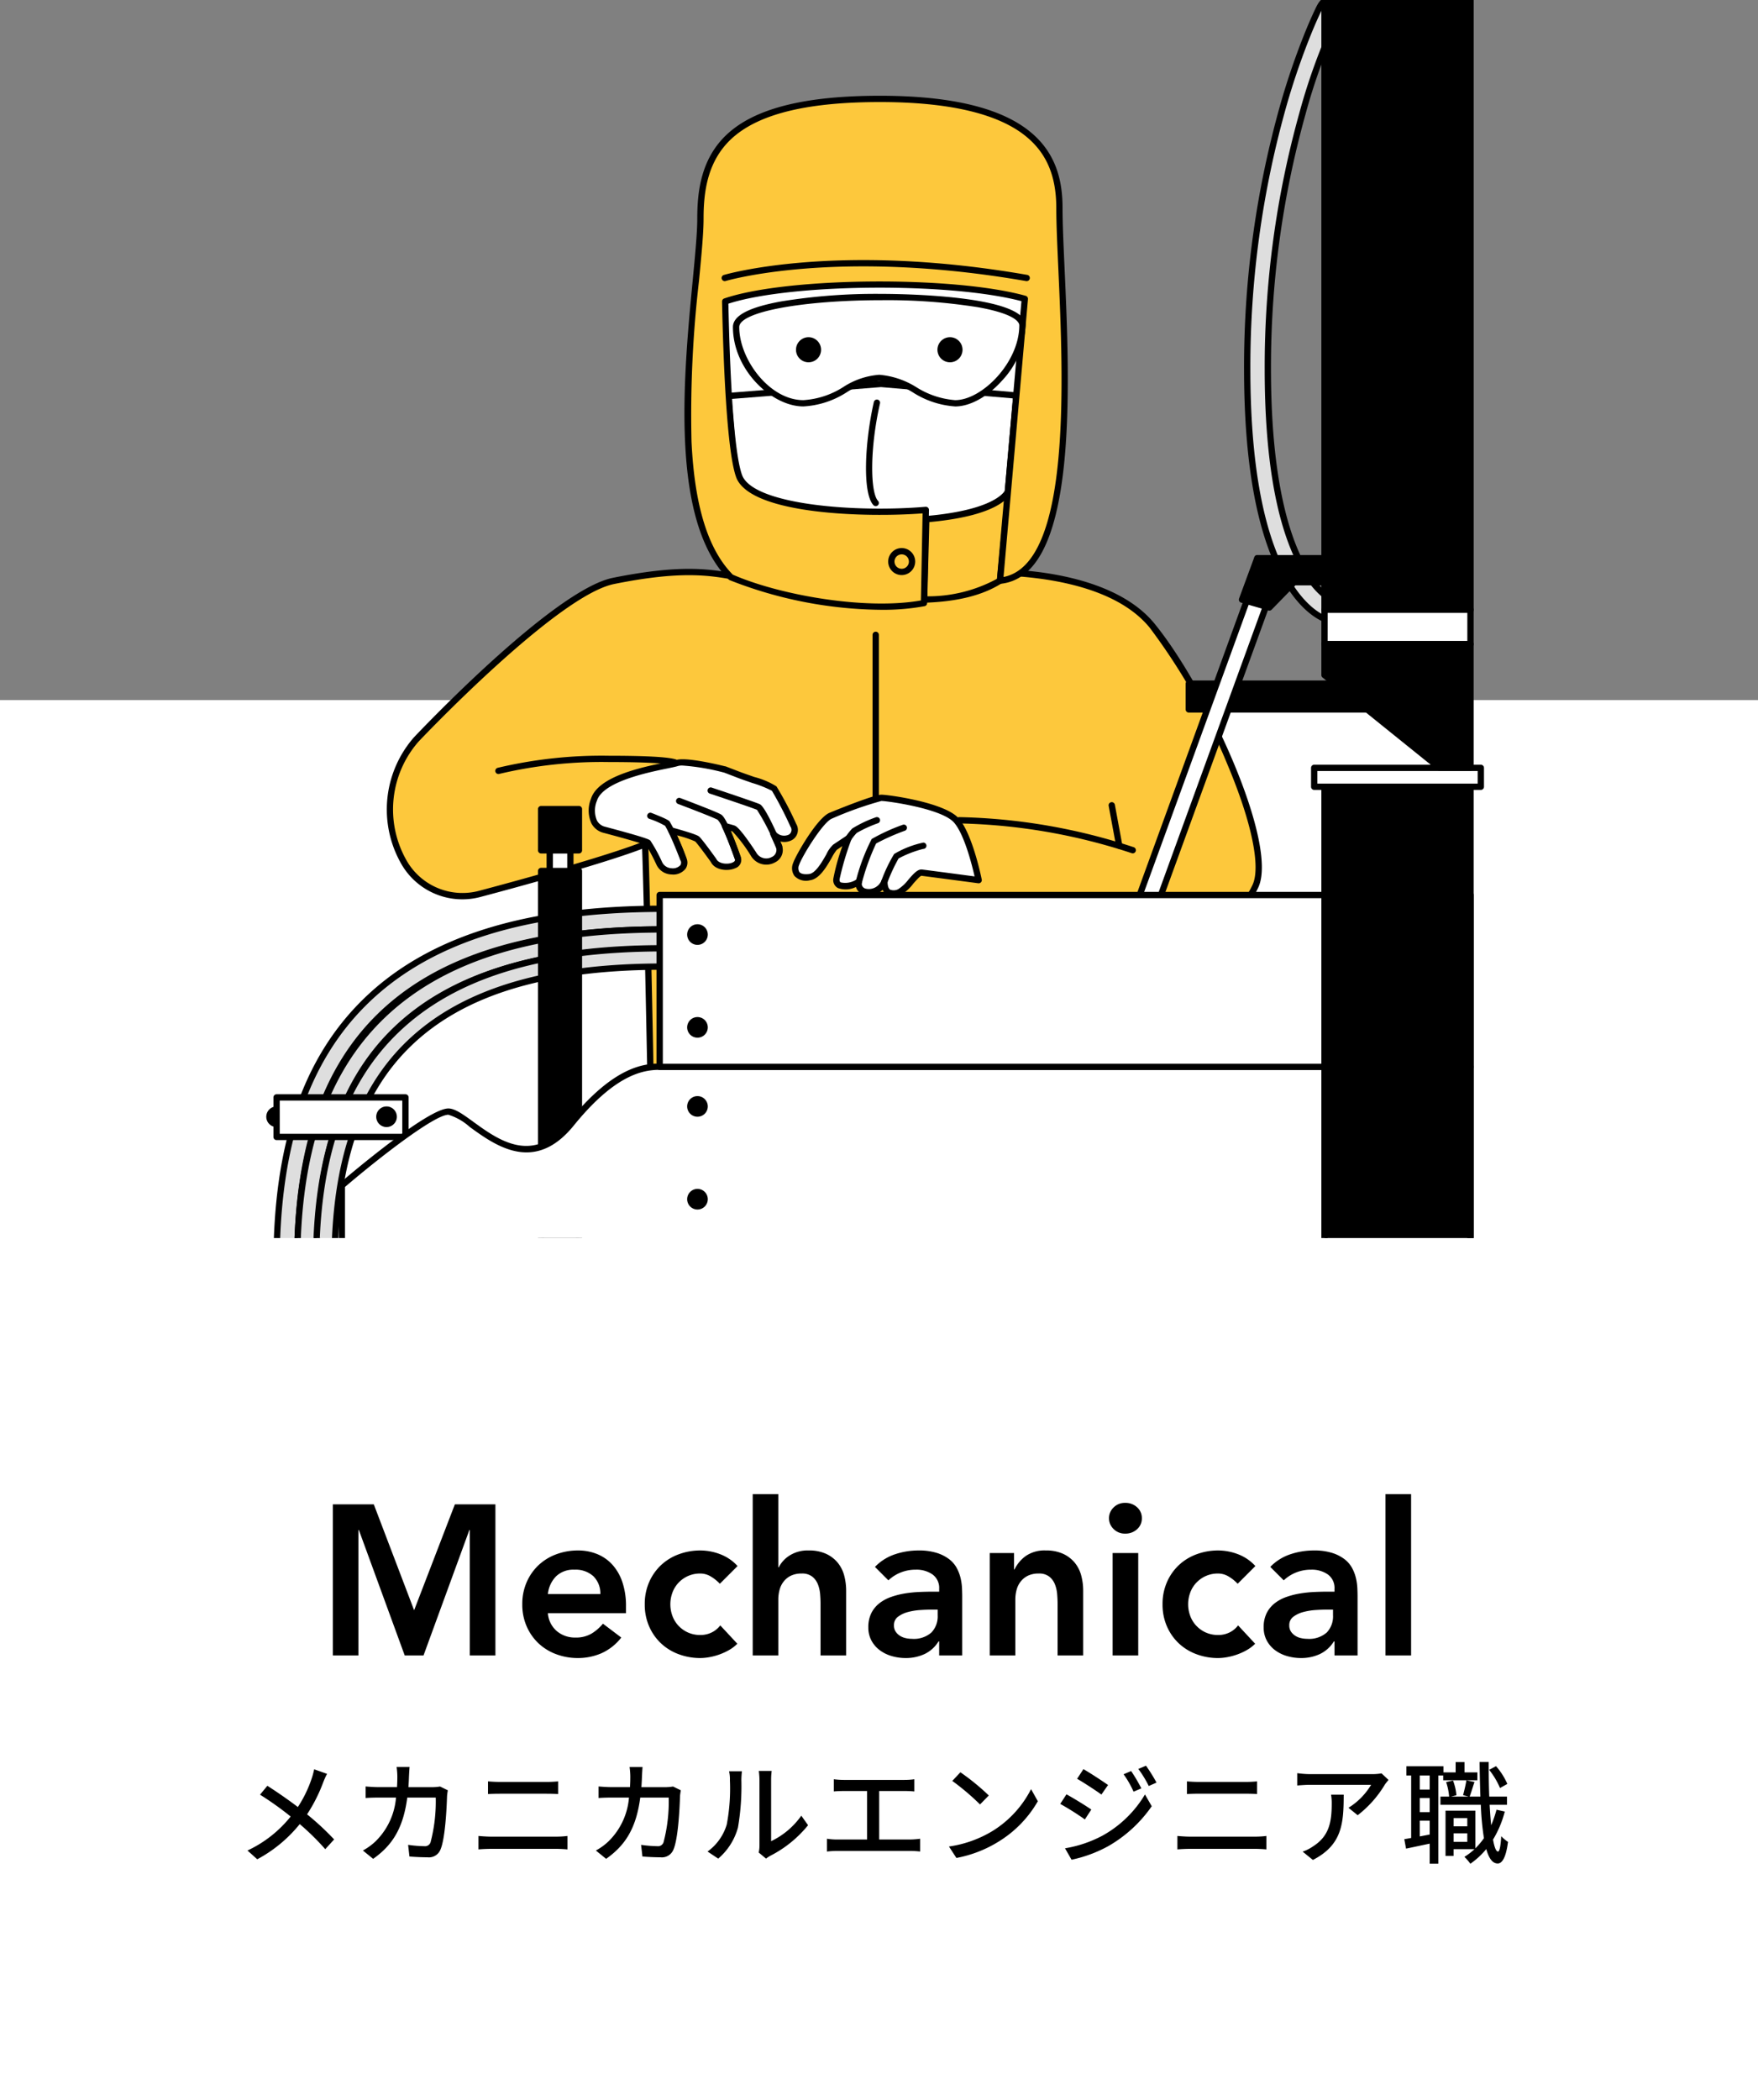 <svg xmlns="http://www.w3.org/2000/svg" xmlns:xlink="http://www.w3.org/1999/xlink" width="206" height="246" viewBox="0 0 206 246">
  <rect x="0" y="0" width="206" height="246" fill="#808080" stroke="none"/>
  <defs>
    <clipPath id="clip-path">
      <rect id="長方形_1952" data-name="長方形 1952" width="145.006" height="145.006" fill="#fff" stroke="#707070" stroke-width="1"/>
    </clipPath>
  </defs>
  <g id="グループ_20455" data-name="グループ 20455" transform="translate(-1044 -3183.725)">
    <rect id="長方形_8901" data-name="長方形 8901" width="206" height="164" transform="translate(1044 3265.725)" fill="#fff"/>
    <g id="グループ_20439" data-name="グループ 20439" transform="translate(1074 3183.725)">
      <g id="マスクグループ_163" data-name="マスクグループ 163" transform="translate(0 0)" clip-path="url(#clip-path)">
        <g id="グループ_4209" data-name="グループ 4209" transform="translate(1.202 -1.02)">
          <path id="パス_10639" data-name="パス 10639" d="M164.316,395.584l1.928-15.431.426-13.921c.169.03.329.056.48.078,4.908.7,10.5-.5,12.8-5.434s-5.96-22.964-12.1-30.5-22.137-6.2-22.137-6.2l-1.353-10.15h-16.98l-1.365,10.239-2.476.879c-5.458,0-7.1-2.379-18.795-.023C97.838,326.487,81.608,343.7,81.608,343.7c-6.311,6.837-2.454,20.334,7.537,18.055,0,0,14.023-3.681,19.282-5.785.247,5.362.876,39.616.876,39.616" transform="translate(-64.043 -256.069)" fill="#fdc83c"/>
          <path id="パス_10640" data-name="パス 10640" d="M162.661,394.321a.36.36,0,0,1-.046,0,.369.369,0,0,1-.32-.412l1.926-15.413.425-13.9a.369.369,0,0,1,.434-.352c.164.03.32.055.467.076a15.271,15.271,0,0,0,7.2-.586,8.781,8.781,0,0,0,5.209-4.639c.978-2.1-.1-7.326-2.892-13.976a72.611,72.611,0,0,0-9.154-16.136c-5.941-7.3-21.662-6.082-21.82-6.069a.368.368,0,0,1-.4-.319l-1.311-9.83H126.048l-1.322,9.919a.369.369,0,0,1-.242.3l-2.476.879a.37.37,0,0,1-.123.021,24.094,24.094,0,0,1-4.574-.5c-2.93-.524-6.252-1.119-14.148.472-6.716,1.333-22.781,18.3-22.943,18.472a12.058,12.058,0,0,0-1.49,13.742,7.542,7.542,0,0,0,8.678,3.7c.128-.034,14.049-3.7,19.227-5.767a.369.369,0,0,1,.506.326c.244,5.305.871,39.284.877,39.626a.369.369,0,1,1-.738.014c-.006-.333-.6-32.422-.854-39.092-5.547,2.113-18.705,5.574-18.841,5.61a8.248,8.248,0,0,1-9.492-4.047,12.823,12.823,0,0,1,1.59-14.616c.669-.709,16.394-17.314,23.338-18.693,8.032-1.618,11.427-1.01,14.423-.474a23.664,23.664,0,0,0,4.381.489l2.2-.782,1.335-10.016a.369.369,0,0,1,.366-.32h16.98a.369.369,0,0,1,.366.32l1.308,9.807a48.419,48.419,0,0,1,8.494.3c4.416.564,10.362,2.074,13.609,6.062,6.2,7.612,14.535,25.749,12.144,30.89-2.42,5.2-8.4,6.327-13.183,5.644l-.071-.01-.413,13.5c0,.012,0,.023,0,.034L163.026,394a.369.369,0,0,1-.366.323" transform="translate(-62.386 -254.437)"/>
          <path id="パス_10641" data-name="パス 10641" d="M417.948,320.306a22.872,22.872,0,0,0,9.641-3.155l-1,10.5a17.606,17.606,0,0,1-8.894,2.223Z" transform="translate(-340.609 -258.621)" fill="#fdc83c"/>
          <path id="パス_10642" data-name="パス 10642" d="M416.062,328.614a.369.369,0,0,1-.369-.379l.255-9.571a.369.369,0,0,1,.332-.357,22.461,22.461,0,0,0,9.474-3.1.369.369,0,0,1,.572.342l-1,10.5a.37.37,0,0,1-.169.276c-2.218,1.411-5.189,2.157-9.081,2.281h-.012m.615-9.608-.236,8.856a16.93,16.93,0,0,0,8.165-2.056l.913-9.575a23.917,23.917,0,0,1-8.842,2.776" transform="translate(-338.978 -256.989)"/>
          <path id="パス_10643" data-name="パス 10643" d="M319.452,86.723c0-12.895-40.813-12.895-40.813,0l.3,26.986c0,5.963,7.186,11.168,20.1,11.168s20.1-5.205,20.1-11.168Z" transform="translate(-227.217 -62.832)" fill="#fff"/>
          <path id="パス_10644" data-name="パス 10644" d="M297.414,123.616c-6.161,0-11.378-1.176-15.085-3.4-3.474-2.084-5.387-4.974-5.387-8.137l-.3-26.982c0-6.9,10.769-10.044,20.775-10.044s20.775,3.142,20.775,10.04v0l-.3,26.986c0,3.159-1.913,6.048-5.387,8.133-3.708,2.225-8.924,3.4-15.085,3.4m0-47.825a36.988,36.988,0,0,0-13.886,2.389c-2.806,1.182-6.151,3.341-6.151,6.913l.3,26.982c0,2.9,1.786,5.562,5.029,7.508,3.593,2.156,8.678,3.3,14.706,3.3s11.113-1.14,14.706-3.3c3.243-1.946,5.029-4.611,5.029-7.5l.3-26.988c0-3.571-3.346-5.729-6.151-6.911a36.988,36.988,0,0,0-13.886-2.389m20.406,9.3h0Z" transform="translate(-225.586 -61.201)"/>
          <path id="パス_10645" data-name="パス 10645" d="M311.17,249.193l-17.91,1.421.844,9.875s2.916,4.762,16.864,4.762,15.07-3.455,15.07-3.455l.991-11.245Z" transform="translate(-239.14 -203.205)" fill="#fff"/>
          <path id="パス_10646" data-name="パス 10646" d="M309.336,263.987c-13.994,0-17.055-4.736-17.179-4.938a.369.369,0,0,1-.053-.161l-.844-9.875a.37.37,0,0,1,.339-.4l17.91-1.421a.373.373,0,0,1,.061,0l15.859,1.358a.369.369,0,0,1,.336.4l-.991,11.245a.363.363,0,0,1-.017.082c-.123.38-1.6,3.709-15.421,3.709m-16.5-5.261a8.237,8.237,0,0,0,3.089,2.22c2.219,1.051,6.348,2.3,13.416,2.3,12.619,0,14.532-2.855,14.708-3.18L325,249.255l-15.46-1.324-17.51,1.389Z" transform="translate(-237.508 -201.573)"/>
          <path id="パス_10647" data-name="パス 10647" d="M311.131,81.086c0-6.135-2.842-12.8-21.035-12.8-18.168,0-21.035,6.311-21.035,14.023s-5.1,33.325,3.574,42c5.958,2.628,16.374,4.245,22.627,3.026l.215-10.911c-7.075.606-20.106.065-21.831-3.841-.9-2.229-1.461-10.175-1.678-20.578,7.349-2.52,26.782-2.622,35.11-.306l-2.909,33.015c10.643-1.037,6.962-33.291,6.962-43.633" transform="translate(-218.191 -55.687)" fill="#fdc83c"/>
          <path id="パス_10648" data-name="パス 10648" d="M288.65,126.5a49.475,49.475,0,0,1-17.843-3.475.367.367,0,0,1-.112-.077c-6.909-6.909-5.286-23.852-4.212-35.064.284-2.97.53-5.535.53-7.2,0-3.223.436-7.294,3.834-10.185,3.328-2.831,9.075-4.207,17.57-4.207,19.185,0,21.4,7.514,21.4,13.165,0,1.777.109,4.209.236,7.024.3,6.632.707,15.714-.071,23.095-.942,8.944-3.383,13.484-7.46,13.882a.361.361,0,0,1-.3-.105.37.37,0,0,1-.108-.295L305,90.35c-8.472-2.232-27.013-2.073-34.34.295.236,10.979.819,18.139,1.645,20.176,1.513,3.423,13.435,4.3,21.458,3.611a.364.364,0,0,1,.284.1.369.369,0,0,1,.117.277l-.215,10.911a.369.369,0,0,1-.3.355,26.547,26.547,0,0,1-5,.424m-17.482-4.122c5.526,2.417,15.589,4.178,22.051,3.028l.2-10.2c-6.577.5-19.914.158-21.792-4.092-1.172-2.89-1.573-14.221-1.709-20.72a.37.37,0,0,1,.25-.357c7.323-2.511,26.8-2.684,35.329-.313a.369.369,0,0,1,.269.388L302.9,122.657c7.977-1.549,7.005-23.146,6.421-36.144-.127-2.825-.237-5.264-.237-7.057,0-3.761-1.131-6.434-3.559-8.413-3.269-2.664-9.024-4.014-17.107-4.014-8.312,0-13.9,1.319-17.092,4.031-3.168,2.7-3.574,6.558-3.574,9.623,0,1.7-.247,4.28-.533,7.269a135.149,135.149,0,0,0-.88,18.851c.358,7.546,1.939,12.64,4.831,15.571" transform="translate(-216.511 -54.056)"/>
          <path id="パス_10649" data-name="パス 10649" d="M396.464,356.528a1.582,1.582,0,1,1,1.582-1.582,1.584,1.584,0,0,1-1.582,1.582m0-2.426a.844.844,0,1,0,.844.844.845.845,0,0,0-.844-.844" transform="translate(-322.007 -288.152)"/>
          <path id="パス_10651" data-name="パス 10651" d="M289.479,173.057a.369.369,0,0,1-.108-.722c.129-.039,13.173-3.9,35.55-.011a.369.369,0,1,1-.127.727c-22.185-3.855-35.08-.049-35.208-.011a.368.368,0,0,1-.108.016" transform="translate(-235.755 -139.108)"/>
          <path id="パス_10652" data-name="パス 10652" d="M385.331,456.9a.369.369,0,0,1-.369-.369v-49.72a.369.369,0,1,1,.738,0v49.72a.369.369,0,0,1-.369.369" transform="translate(-313.918 -331.433)"/>
          <path id="パス_10653" data-name="パス 10653" d="M381.929,271.592a.368.368,0,0,1-.269-.116c-1.3-1.387-1.024-7.365.051-12.079a.369.369,0,1,1,.72.164c-1.224,5.368-1.133,10.451-.233,11.41a.369.369,0,0,1-.269.622" transform="translate(-310.516 -211.291)"/>
          <path id="パス_10654" data-name="パス 10654" d="M145.787,487.315a.369.369,0,0,1-.1-.724,52.787,52.787,0,0,1,13.073-1.417c7.706,0,8.039.461,8.18.658a.4.4,0,0,1,.058.354.369.369,0,0,1-.629.125c-.221-.085-1.454-.4-7.609-.4a52.063,52.063,0,0,0-12.87,1.388.373.373,0,0,1-.1.014m20.51-1.362a.369.369,0,0,0-.017.076.384.384,0,0,1,.017-.076" transform="translate(-118.582 -395.636)"/>
          <path id="パス_10655" data-name="パス 10655" d="M458.674,528.361a.37.37,0,0,1-.124-.022,68.766,68.766,0,0,0-20.21-3.484.369.369,0,0,1,0-.738,69.594,69.594,0,0,1,20.458,3.527.369.369,0,0,1-.124.717" transform="translate(-357.145 -427.392)"/>
          <path id="パス_10656" data-name="パス 10656" d="M345.966,511.87a41.312,41.312,0,0,0-5.96,2.1c-1.227.526-3.681,4.62-4.032,5.64s.175,1.722,1.578,1.547,2.454-3.155,2.98-3.506l1.577-1.052a33.712,33.712,0,0,0-1.4,4.733c-.175,1.4,2,.878,2.629.351-.35,1.577,2.279,1.753,2.98,0,0,1.464.876,1.577,1.753,1.227s2.008-2.357,2.629-2.279c1.4.175,6.661.876,6.661.876s-1.052-5.259-2.629-7.012-8.063-2.629-8.765-2.629" transform="translate(-273.885 -417.406)" fill="#fff"/>
          <path id="パス_10657" data-name="パス 10657" d="M345.69,521.819a1.3,1.3,0,0,1-.744-.213,1.273,1.273,0,0,1-.463-.589,2.292,2.292,0,0,1-2.2.574,1.309,1.309,0,0,1-.929-.909,2.658,2.658,0,0,1-2.118.122,1.051,1.051,0,0,1-.522-1.143,24.566,24.566,0,0,1,1.051-3.765l-.655.437a5.219,5.219,0,0,0-.579.9c-.608,1.065-1.442,2.523-2.56,2.663a1.869,1.869,0,0,1-1.817-.5,1.559,1.559,0,0,1-.156-1.53c.319-.93,2.8-5.245,4.236-5.86.591-.253,5.215-2.133,6.105-2.133.761,0,7.356.882,9.039,2.751,1.627,1.807,2.673,6.967,2.717,7.186a.369.369,0,0,1-.411.438c-.052-.007-5.273-.7-6.658-.876-.17.027-.667.595-.964.933a4.838,4.838,0,0,1-1.483,1.322,2.428,2.428,0,0,1-.89.193m-1-2.132a.371.371,0,0,1,.369.369c0,.335.052.77.3.938a1.145,1.145,0,0,0,.946-.054,4.664,4.664,0,0,0,1.2-1.123c.609-.7,1.089-1.246,1.61-1.179,1.126.141,4.778.626,6.143.807-.305-1.344-1.219-4.983-2.431-6.329-1.473-1.637-7.823-2.507-8.49-2.507a42.073,42.073,0,0,0-5.815,2.073c-1.053.452-3.467,4.371-3.828,5.421a.917.917,0,0,0,.03.825c.18.222.589.306,1.153.235.752-.094,1.509-1.42,2.01-2.3a3.6,3.6,0,0,1,.811-1.15l1.578-1.052a.369.369,0,0,1,.551.435,33.619,33.619,0,0,0-1.383,4.651c-.038.305.084.372.142.4a2.37,2.37,0,0,0,1.883-.381.369.369,0,0,1,.6.362.576.576,0,0,0,.431.75,1.588,1.588,0,0,0,1.846-.967.369.369,0,0,1,.343-.232" transform="translate(-272.258 -415.775)"/>
          <path id="パス_10658" data-name="パス 10658" d="M390.848,545.211a.369.369,0,0,1-.343-.506,17.832,17.832,0,0,1,1.484-3.1,11.089,11.089,0,0,1,3.416-1.335.369.369,0,1,1,0,.738,12.574,12.574,0,0,0-2.895,1.119,19.609,19.609,0,0,0-1.32,2.856.37.37,0,0,1-.343.232" transform="translate(-318.417 -440.56)"/>
          <path id="パス_10659" data-name="パス 10659" d="M368.053,526.959a.369.369,0,0,1-.307-.574,7.16,7.16,0,0,1,.747-.933,13.934,13.934,0,0,1,2.758-1.311.369.369,0,0,1,.265.689,14.855,14.855,0,0,0-2.5,1.144,6.488,6.488,0,0,0-.655.82.369.369,0,0,1-.307.164" transform="translate(-299.829 -427.393)"/>
          <path id="パス_10660" data-name="パス 10660" d="M381.592,530.867a27.817,27.817,0,0,0-3.506,1.578,24.412,24.412,0,0,0-1.753,4.733" transform="translate(-306.882 -432.897)" fill="#fff"/>
          <path id="パス_10661" data-name="パス 10661" d="M374.7,535.915a.383.383,0,0,1-.073-.007.369.369,0,0,1-.289-.434,22.922,22.922,0,0,1,1.854-4.922,22.809,22.809,0,0,1,3.633-1.661.369.369,0,0,1,.267.688,25.989,25.989,0,0,0-3.381,1.5,26.628,26.628,0,0,0-1.65,4.543.369.369,0,0,1-.362.3" transform="translate(-305.25 -431.265)"/>
          <path id="パス_10662" data-name="パス 10662" d="M230.361,496.725s-1.87-3.926-2.244-4.3a28,28,0,0,0-4.152-1.612l-1.643-.632H222.3l0,0,0,0s-4.454-1.122-5.576-.748-8.787,1.309-9.722,4.3,1.107,3.489,1.107,3.489a49.656,49.656,0,0,1,5.249,1.559,22.047,22.047,0,0,1,1.309,2.43c.711,1.541,3.516.98,2.8-.561,0,0-.809-2.1-1.4-3.318a16.377,16.377,0,0,1,3.049,1.011c.417.417,1.906,2.494,1.906,2.494.557,1.2,3.361.853,2.8-.351,0,0-.783-2.262-1.46-3.662.543.142.919.245,1.014.284.488.2,2.316,2.982,2.316,2.982,1.309,1.87,3.552.374,2.991-.884,0,0-.289-.673-.673-1.5.978,1.165,3.065.561,2.355-.976" transform="translate(-168.592 -399.047)" fill="#fff"/>
          <path id="パス_10663" data-name="パス 10663" d="M214.578,500.882q-.109,0-.22-.01a1.992,1.992,0,0,1-1.67-1.117,22.493,22.493,0,0,0-1.218-2.3c-.264-.135-1.729-.59-5.1-1.483a2.227,2.227,0,0,1-1.294-1.041,3.642,3.642,0,0,1-.071-2.915c.827-2.646,6.007-3.707,8.79-4.277.548-.112.981-.2,1.167-.263,1.159-.386,5.1.57,5.739.729a.373.373,0,0,1,.118.025l1.643.632c.532.2,1.119.4,1.687.6a9.157,9.157,0,0,1,2.594,1.1,40.233,40.233,0,0,1,2.316,4.4l0,0a1.364,1.364,0,0,1-.436,1.849,1.907,1.907,0,0,1-1.436.2c.119.269.191.438.193.441a1.6,1.6,0,0,1-.817,2.014,2.088,2.088,0,0,1-2.816-.772,17.45,17.45,0,0,0-2.161-2.855c-.009,0-.053-.019-.206-.062.554,1.28,1.078,2.78,1.143,2.966a1.02,1.02,0,0,1-.607,1.4c-.82.379-2.364.28-2.86-.72-.419-.584-1.5-2.069-1.837-2.411a12.037,12.037,0,0,0-2.127-.71c.5,1.128,1.014,2.454,1.071,2.6a1.278,1.278,0,0,1-.076,1.309,1.842,1.842,0,0,1-1.514.677m1.154-12.77a1.817,1.817,0,0,0-.536.06c-.229.076-.658.164-1.253.286-2.255.462-7.536,1.544-8.233,3.774a2.978,2.978,0,0,0,0,2.32,1.479,1.479,0,0,0,.843.7c5.12,1.356,5.308,1.544,5.42,1.656a18.416,18.416,0,0,1,1.381,2.532,1.276,1.276,0,0,0,1.069.7,1.209,1.209,0,0,0,1.064-.358.554.554,0,0,0,0-.585c0-.007-.006-.015-.009-.022s-.81-2.1-1.389-3.289a.369.369,0,0,1,.43-.518c2.915.809,3.1.995,3.211,1.106.427.426,1.791,2.325,1.945,2.54a.364.364,0,0,1,.035.06c.245.529,1.292.673,1.9.393.362-.167.282-.341.238-.435-.005-.011-.01-.023-.014-.034s-.784-2.258-1.444-3.622a.369.369,0,0,1,.426-.518c.8.209.986.269,1.059.3.518.209,1.78,2.045,2.487,3.122a1.344,1.344,0,0,0,1.841.543.892.892,0,0,0,.5-1.075c0-.011-.294-.683-.671-1.5a.369.369,0,0,1,.618-.392,1.278,1.278,0,0,0,1.576.332.663.663,0,0,0,.162-.914,43.852,43.852,0,0,0-2.171-4.2,13.092,13.092,0,0,0-2.311-.919c-.573-.2-1.166-.4-1.71-.608l-1.588-.611a.36.36,0,0,1-.047-.008,26.172,26.172,0,0,0-4.833-.815m4.928.456h0Z" transform="translate(-166.958 -397.435)"/>
          <path id="パス_10664" data-name="パス 10664" d="M288.562,512.546a.37.37,0,0,1-.339-.223,25.384,25.384,0,0,0-2.247-4.433c-.154-.07-1.018-.4-5.542-1.906a.369.369,0,0,1,.234-.7c3.463,1.156,5.361,1.812,5.643,1.948.58.281,1.872,3.129,2.59,4.8a.369.369,0,0,1-.339.515m-2.574-4.651h0Z" transform="translate(-228.475 -412.018)"/>
          <path id="パス_10665" data-name="パス 10665" d="M267.387,519.23a.369.369,0,0,1-.349-.249c-.008-.023-.784-2.258-1.444-3.622a2.843,2.843,0,0,0-.543-.9c-.127-.077-.839-.416-4.638-1.856a.369.369,0,1,1,.262-.69c2.835,1.075,4.437,1.72,4.762,1.917.166.1.394.323.822,1.207.679,1.4,1.444,3.609,1.477,3.7a.37.37,0,0,1-.349.49" transform="translate(-212.161 -417.421)"/>
          <path id="パス_10666" data-name="パス 10666" d="M246.1,527.1a.369.369,0,0,1-.344-.237,25.556,25.556,0,0,0-1.786-3.984,9.783,9.783,0,0,0-1.867-.825.369.369,0,1,1,.267-.688c1.847.717,2.033.9,2.122.991a25.4,25.4,0,0,1,1.953,4.242.37.37,0,0,1-.344.5" transform="translate(-197.232 -425.131)"/>
          <path id="パス_10667" data-name="パス 10667" d="M536.1,520.091a.369.369,0,0,1-.363-.3l-.877-4.733a.369.369,0,0,1,.726-.135l.877,4.733a.369.369,0,0,1-.3.43.381.381,0,0,1-.068.006" transform="translate(-436.15 -419.648)"/>
          <path id="パス_10668" data-name="パス 10668" d="M331.856,197.323c0,4.447-4.488,9.134-7.884,9.134s-5.862-2.971-8.894-2.971-5.256,2.971-8.895,2.971-7.884-4.283-7.884-8.932,33.556-4.649,33.556-.2" transform="translate(-243.25 -158.208)" fill="#fff"/>
          <path id="パス_10669" data-name="パス 10669" d="M322.341,205.2a10.472,10.472,0,0,1-4.875-1.591,8.969,8.969,0,0,0-4.019-1.38,8.367,8.367,0,0,0-3.856,1.34,10.366,10.366,0,0,1-5.038,1.631c-3.715,0-8.253-4.292-8.253-9.3,0-1.326,1.849-2.307,5.651-3a69.22,69.22,0,0,1,11.775-.881c1.726,0,16.867.1,16.867,3.68a10.068,10.068,0,0,1-2.762,6.481c-1.694,1.893-3.746,3.022-5.49,3.022m-8.894-3.709a9.64,9.64,0,0,1,4.362,1.465,9.912,9.912,0,0,0,4.533,1.506c3.143,0,7.515-4.417,7.515-8.765,0-.293-.349-1.313-4.835-2.116a67.661,67.661,0,0,0-11.295-.825c-9.358,0-16.688,1.381-16.688,3.143,0,3.774,3.538,8.563,7.515,8.563a9.785,9.785,0,0,0,4.69-1.543,8.907,8.907,0,0,1,4.2-1.428" transform="translate(-241.618 -156.577)"/>
          <path id="パス_10670" data-name="パス 10670" d="M429.1,221.009a1.469,1.469,0,1,1-1.469-1.469,1.469,1.469,0,0,1,1.469,1.469" transform="translate(-347.515 -179.024)"/>
          <path id="パス_10671" data-name="パス 10671" d="M339.282,221.009a1.469,1.469,0,1,1-1.469-1.469,1.469,1.469,0,0,1,1.469,1.469" transform="translate(-274.272 -179.024)"/>
          <rect id="長方形_2109" data-name="長方形 2109" width="22.948" height="3.02" transform="translate(108.099 81.091)"/>
          <path id="パス_10672" data-name="パス 10672" d="M607.07,441.163H584.121a.369.369,0,0,1-.369-.369v-3.02a.369.369,0,0,1,.369-.369H607.07a.369.369,0,0,1,.369.369v3.02a.369.369,0,0,1-.369.369m-22.579-.738H606.7v-2.281H584.49Z" transform="translate(-476.022 -356.683)"/>
          <rect id="長方形_2110" data-name="長方形 2110" width="41.222" height="2.344" transform="translate(100.986 109.576) rotate(-70)" fill="#fff"/>
          <path id="パス_10673" data-name="パス 10673" d="M547.781,422.13a.367.367,0,0,1-.126-.022l-2.2-.8a.369.369,0,0,1-.22-.473l14.1-38.736a.369.369,0,0,1,.473-.221l2.2.8a.369.369,0,0,1,.22.473l-14.1,38.736a.368.368,0,0,1-.347.243m-1.729-1.392,1.509.549,13.846-38.043L559.9,382.7Z" transform="translate(-444.592 -311.383)"/>
          <path id="パス_10674" data-name="パス 10674" d="M632.5,78.1a1.205,1.205,0,0,1-.332-.047c-.266-.076-2.663-.861-4.953-5.006-2.905-5.257-4.378-13.445-4.378-24.338a112.617,112.617,0,0,1,4.266-31,84.442,84.442,0,0,1,2.948-8.54c.423-1.03.769-1.793.984-2.252.452-.962.678-1.445,1.463-1.445,0,0,1.006-.246,1.05,1.8A67.705,67.705,0,0,0,629.3,18.805a110.423,110.423,0,0,0-4.05,29.9c0,24.179,7.5,27,7.579,27.021a9.954,9.954,0,0,1-.331,2.37" transform="translate(-507.896 -4.457)" fill="#dedede"/>
          <path id="パス_10675" data-name="パス 10675" d="M630.871,76.842a1.582,1.582,0,0,1-.433-.061c-.281-.081-2.813-.909-5.175-5.182-2.935-5.312-4.424-13.561-4.424-24.517a112.992,112.992,0,0,1,4.281-31.1A84.872,84.872,0,0,1,628.081,7.4c.425-1.035.774-1.8.992-2.268.464-.987.772-1.643,1.766-1.657a1.031,1.031,0,0,1,.769.212,2.44,2.44,0,0,1,.682,1.953.37.37,0,0,1-.045.184,67.951,67.951,0,0,0-4.216,11.451,110.036,110.036,0,0,0-4.036,29.8c0,23.557,7.175,26.611,7.328,26.671a.369.369,0,0,1,.251.35,10.184,10.184,0,0,1-.35,2.486.369.369,0,0,1-.35.253m.1-72.635-.025,0a.271.271,0,0,1-.075.008c-.529,0-.67.256-1.129,1.232-.214.456-.557,1.214-.977,2.235a84.1,84.1,0,0,0-2.935,8.5,112.237,112.237,0,0,0-4.252,30.9c0,10.829,1.457,18.958,4.332,24.159,2.132,3.858,4.305,4.7,4.693,4.818a10.955,10.955,0,0,0,.225-1.726c-.621-.326-2.2-1.411-3.772-4.516-2.522-4.99-3.8-12.639-3.8-22.736a110.784,110.784,0,0,1,4.064-30.006,70.26,70.26,0,0,1,4.23-11.508c-.032-.866-.248-1.174-.377-1.281a.317.317,0,0,0-.2-.08" transform="translate(-506.264 -2.829)"/>
          <rect id="長方形_2111" data-name="長方形 2111" width="7.851" height="2.818" transform="translate(116.151 66.396)"/>
          <path id="パス_10676" data-name="パス 10676" d="M635.6,361.334h-7.85a.369.369,0,0,1-.369-.369v-2.818a.369.369,0,0,1,.369-.369h7.85a.369.369,0,0,1,.369.369v2.818a.369.369,0,0,1-.369.369m-7.482-.738h7.113v-2.08h-7.113Z" transform="translate(-511.602 -291.751)"/>
          <path id="パス_10677" data-name="パス 10677" d="M621.32,359.786l5.3,1.795-3.883,3.979-3.2-.919Z" transform="translate(-505.198 -293.388)"/>
          <path id="パス_10678" data-name="パス 10678" d="M621.1,364.3a.374.374,0,0,1-.1-.014l-3.2-.919a.369.369,0,0,1-.244-.482l1.789-4.855a.37.37,0,0,1,.465-.222l5.3,1.795a.369.369,0,0,1,.146.607l-3.883,3.979a.369.369,0,0,1-.264.111m-2.721-1.533,2.611.749,3.32-3.4-4.4-1.491Z" transform="translate(-503.567 -291.759)"/>
          <path id="パス_10679" data-name="パス 10679" d="M6.545,623.766c0-13.736,3.394-23.739,10.377-30.58C24.4,585.86,35.822,582.3,51.838,582.3v2.416c-15.353,0-26.221,3.336-33.225,10.2-6.495,6.363-9.652,15.8-9.652,28.854" transform="translate(-5.337 -474.836)" fill="#dedede"/>
          <path id="パス_10680" data-name="パス 10680" d="M7.33,622.5a.369.369,0,0,1-.369-.369c0-13.158,3.193-22.682,9.763-29.118,7.02-6.878,17.855-10.25,33.115-10.3v-1.678c-15.721.054-26.94,3.583-34.289,10.782C8.641,598.586,5.283,608.5,5.283,622.135a.369.369,0,0,1-.738,0c0-13.841,3.431-23.93,10.488-30.844,7.551-7.4,19.056-10.994,35.174-10.994a.369.369,0,0,1,.369.369v2.416a.369.369,0,0,1-.369.369c-15.251,0-26.035,3.3-32.967,10.093C10.82,599.834,7.7,609.186,7.7,622.135a.369.369,0,0,1-.369.369" transform="translate(-3.706 -473.205)"/>
          <path id="パス_10681" data-name="パス 10681" d="M19.634,634.44c0-12.936,3.213-22.357,9.824-28.8,7.08-6.9,17.892-10.254,33.054-10.254v2.275c-14.534,0-24.822,3.142-31.453,9.6-6.148,5.992-9.137,14.881-9.137,27.174" transform="translate(-16.011 -485.51)" fill="#dedede"/>
          <path id="パス_10682" data-name="パス 10682" d="M20.29,633.179a.369.369,0,0,1-.369-.369c0-12.4,3.025-21.373,9.249-27.438,6.647-6.478,16.9-9.655,31.342-9.708v-1.537c-14.868.054-25.477,3.375-32.427,10.148-6.535,6.369-9.712,15.7-9.712,28.534a.369.369,0,0,1-.738,0c0-13.041,3.25-22.548,9.935-29.063,7.152-6.97,18.048-10.359,33.311-10.359a.369.369,0,0,1,.369.369v2.275a.369.369,0,0,1-.369.369c-14.433,0-24.637,3.107-31.2,9.5-6.073,5.919-9.025,14.721-9.025,26.909a.369.369,0,0,1-.369.369" transform="translate(-14.38 -483.879)"/>
          <path id="パス_10683" data-name="パス 10683" d="M31.633,644.224c0-12.2,3.047-21.089,9.316-27.166,6.714-6.509,16.968-9.672,31.347-9.672v2.146c-13.783,0-23.541,2.963-29.829,9.06-5.831,5.652-8.665,14.037-8.665,25.633" transform="translate(-25.795 -495.294)" fill="#dedede"/>
          <path id="パス_10684" data-name="パス 10684" d="M32.171,642.962a.369.369,0,0,1-.369-.369c0-11.7,2.871-20.172,8.778-25.9,6.3-6.111,16.028-9.11,29.717-9.163v-1.408c-14.084.054-24.136,3.185-30.721,9.568-6.193,6-9.2,14.8-9.2,26.9a.369.369,0,0,1-.738,0c0-12.308,3.084-21.281,9.428-27.431,6.786-6.579,17.124-9.777,31.6-9.777a.369.369,0,0,1,.369.369V607.9a.369.369,0,0,1-.369.369c-13.683,0-23.356,2.929-29.572,8.955C35.338,622.8,32.54,631.1,32.54,642.594a.369.369,0,0,1-.369.369" transform="translate(-24.164 -493.663)"/>
          <path id="パス_10685" data-name="パス 10685" d="M2.416,708.946a1.208,1.208,0,1,1-1.208-1.208,1.208,1.208,0,0,1,1.208,1.208" transform="translate(0 -577.126)"/>
          <rect id="長方形_2112" data-name="長方形 2112" width="15.098" height="4.63" transform="translate(1.208 129.555)" fill="#fff"/>
          <path id="パス_10686" data-name="パス 10686" d="M20.012,705.38H4.914a.369.369,0,0,1-.369-.369v-4.63a.369.369,0,0,1,.369-.369h15.1a.369.369,0,0,1,.369.369v4.63a.369.369,0,0,1-.369.369m-14.729-.738H19.643V700.75H5.283Z" transform="translate(-3.706 -570.826)"/>
          <path id="パス_10687" data-name="パス 10687" d="M72.227,708.946a1.208,1.208,0,1,1-1.208-1.208,1.208,1.208,0,0,1,1.208,1.208" transform="translate(-56.927 -577.126)"/>
          <path id="パス_10688" data-name="パス 10688" d="M174.526,601.38V558.3h4.429V601.38" transform="translate(-142.317 -455.268)"/>
          <path id="パス_10689" data-name="パス 10689" d="M177.324,600.118a.369.369,0,0,1-.369-.369v-42.71h-3.69v42.71a.369.369,0,1,1-.738,0V556.67a.369.369,0,0,1,.369-.369h4.429a.369.369,0,0,1,.369.369v43.079a.369.369,0,0,1-.369.369" transform="translate(-140.687 -453.637)"/>
          <rect id="長方形_2113" data-name="長方形 2113" width="4.429" height="4.831" transform="translate(32.208 95.786)"/>
          <path id="パス_10690" data-name="パス 10690" d="M177.323,522.6h-4.429a.369.369,0,0,1-.369-.369V517.4a.369.369,0,0,1,.369-.369h4.429a.369.369,0,0,1,.369.369v4.831a.369.369,0,0,1-.369.369m-4.06-.738h3.69V517.77h-3.69Z" transform="translate(-140.686 -421.615)"/>
          <rect id="長方形_2114" data-name="長方形 2114" width="2.416" height="2.416" transform="translate(33.215 100.618)" fill="#fff"/>
          <path id="パス_10691" data-name="パス 10691" d="M180.765,546.365h-2.416a.369.369,0,0,1-.369-.369V543.58a.369.369,0,0,1,.369-.369h2.416a.369.369,0,0,1,.369.369V546a.369.369,0,0,1-.369.369m-2.046-.738H180.4v-1.678h-1.678Z" transform="translate(-145.134 -442.962)"/>
          <path id="パス_10692" data-name="パス 10692" d="M180.25,702.668v-20.13H86.367c-1.753,0-5.454-.805-11.492,6.643s-12.031-1.409-14.4-1.409S48,696.428,48,696.428v6.24" transform="translate(-39.138 -556.556)" fill="#fff"/>
          <path id="パス_10693" data-name="パス 10693" d="M178.619,701.405a.369.369,0,0,1-.369-.369V681.275H84.736c-.147,0-.306-.005-.479-.011-1.85-.064-5.295-.182-10.726,6.518-1.882,2.321-3.76,3.134-5.53,3.134-2.55,0-4.873-1.686-6.659-2.982a6.676,6.676,0,0,0-2.5-1.425c-1.62,0-8.078,5.015-12.111,8.457v6.07a.369.369,0,1,1-.738,0V694.8a.369.369,0,0,1,.129-.281c1.046-.9,10.286-8.745,12.721-8.745.773,0,1.725.691,2.93,1.566,2.967,2.153,7.031,5.1,11.182-.02,5.663-6.985,9.347-6.858,11.324-6.79.164.005.316.011.454.011h93.884a.369.369,0,0,1,.369.369v20.13a.369.369,0,0,1-.369.369" transform="translate(-37.507 -554.924)"/>
          <path id="パス_10694" data-name="パス 10694" d="M269.659,702.4a1.208,1.208,0,1,1-1.208-1.208,1.208,1.208,0,0,1,1.208,1.208" transform="translate(-217.924 -571.79)"/>
          <path id="パス_10695" data-name="パス 10695" d="M269.659,761.3a1.208,1.208,0,1,1-1.208-1.208,1.208,1.208,0,0,1,1.208,1.208" transform="translate(-217.924 -619.822)"/>
          <rect id="長方形_2115" data-name="長方形 2115" width="95.015" height="20.13" transform="translate(46.098 105.852)" fill="#fff"/>
          <path id="パス_10696" data-name="パス 10696" d="M343.174,592.44H248.159a.369.369,0,0,1-.369-.369v-20.13a.369.369,0,0,1,.369-.369h95.015a.369.369,0,0,1,.369.369v20.13a.369.369,0,0,1-.369.369m-94.645-.738H342.8V572.31H248.528Z" transform="translate(-202.061 -466.09)"/>
          <path id="パス_10697" data-name="パス 10697" d="M269.659,593.323a1.208,1.208,0,1,1-1.208-1.208,1.208,1.208,0,0,1,1.208,1.208" transform="translate(-217.924 -482.842)"/>
          <path id="パス_10698" data-name="パス 10698" d="M269.659,652.225a1.208,1.208,0,1,1-1.208-1.208,1.208,1.208,0,0,1,1.208,1.208" transform="translate(-217.924 -530.873)"/>
          <path id="パス_10699" data-name="パス 10699" d="M671.924,557.794V504.852h17.111v52.942" transform="translate(-547.922 -411.683)"/>
          <path id="パス_10700" data-name="パス 10700" d="M687.4,556.534a.369.369,0,0,1-.369-.369V503.591H670.662v52.573a.369.369,0,0,1-.738,0V503.222a.369.369,0,0,1,.369-.369H687.4a.369.369,0,0,1,.369.369v52.942a.369.369,0,0,1-.369.369" transform="translate(-546.291 -410.053)"/>
          <rect id="長方形_2116" data-name="長方形 2116" width="19.526" height="2.214" transform="translate(122.794 90.955)" fill="#fff"/>
          <path id="パス_10701" data-name="パス 10701" d="M683.274,493.807H663.748a.369.369,0,0,1-.369-.369v-2.214a.369.369,0,0,1,.369-.369h19.526a.369.369,0,0,1,.369.369v2.214a.369.369,0,0,1-.369.369m-19.157-.738h18.788v-1.476H664.117Z" transform="translate(-540.954 -400.268)"/>
          <path id="パス_10702" data-name="パス 10702" d="M689.035,2V74.066H671.924V2" transform="translate(-547.922 -1.631)"/>
          <path id="パス_10703" data-name="パス 10703" d="M687.4,72.8H670.293a.369.369,0,0,1-.369-.369V.369a.369.369,0,0,1,.738,0v71.7h16.372V.369a.369.369,0,1,1,.738,0V72.435a.369.369,0,0,1-.369.369" transform="translate(-546.291 0)"/>
          <rect id="長方形_2117" data-name="長方形 2117" width="17.111" height="4.026" transform="translate(124.002 72.435)" fill="#fff"/>
          <path id="パス_10704" data-name="パス 10704" d="M687.4,395.265H670.293a.369.369,0,0,1-.369-.369V390.87a.369.369,0,0,1,.369-.369H687.4a.369.369,0,0,1,.369.369V394.9a.369.369,0,0,1-.369.369m-16.742-.738h16.372v-3.288H670.662Z" transform="translate(-546.291 -318.435)"/>
          <path id="パス_10705" data-name="パス 10705" d="M689.035,414.317H671.924v3.623l13.487,10.87h3.624Z" transform="translate(-547.922 -337.856)"/>
          <path id="パス_10706" data-name="パス 10706" d="M687.4,427.55H683.78a.368.368,0,0,1-.232-.082L670.061,416.6a.368.368,0,0,1-.137-.287v-3.623a.369.369,0,0,1,.369-.369H687.4a.369.369,0,0,1,.369.369v14.494a.369.369,0,0,1-.369.369m-3.493-.739h3.124V413.056H670.662v3.078Z" transform="translate(-546.291 -336.226)"/>
        </g>
      </g>
    </g>
    <g id="グループ_20447" data-name="グループ 20447" transform="translate(1073 3358.725)">
      <path id="パス_51975" data-name="パス 51975" d="M-63.025-17.7h4.8L-53.5-5.3l4.775-12.4h4.75V0h-3V-14.7h-.05L-52.4,0h-2.2l-5.375-14.7h-.05V0h-3Zm25.2,12.75a3.047,3.047,0,0,0,1.05,2.1A3.286,3.286,0,0,0-34.6-2.1a3.58,3.58,0,0,0,1.888-.463,5.233,5.233,0,0,0,1.337-1.163l2.15,1.625a6.093,6.093,0,0,1-2.35,1.85A6.923,6.923,0,0,1-34.3.3a7.2,7.2,0,0,1-2.55-.45,6.116,6.116,0,0,1-2.075-1.275,6.05,6.05,0,0,1-1.388-1.987A6.346,6.346,0,0,1-40.825-6a6.346,6.346,0,0,1,.513-2.587,6.05,6.05,0,0,1,1.388-1.988A6.116,6.116,0,0,1-36.85-11.85a7.2,7.2,0,0,1,2.55-.45,5.829,5.829,0,0,1,2.287.438A4.906,4.906,0,0,1-30.237-10.6a5.831,5.831,0,0,1,1.15,2.037,8.644,8.644,0,0,1,.413,2.787v.825Zm6.15-2.25A2.825,2.825,0,0,0-32.5-9.287a3.094,3.094,0,0,0-2.225-.763,2.915,2.915,0,0,0-2.138.775A3.459,3.459,0,0,0-37.825-7.2Zm14-1.2a4.787,4.787,0,0,0-1.1-.875A2.361,2.361,0,0,0-19.95-9.6a3.481,3.481,0,0,0-1.475.3,3.487,3.487,0,0,0-1.112.8,3.388,3.388,0,0,0-.7,1.15A3.9,3.9,0,0,0-23.475-6a3.9,3.9,0,0,0,.237,1.35,3.388,3.388,0,0,0,.7,1.15,3.487,3.487,0,0,0,1.112.8,3.481,3.481,0,0,0,1.475.3,2.969,2.969,0,0,0,1.3-.287,2.829,2.829,0,0,0,1.025-.838l2,2.15A4.618,4.618,0,0,1-16.662-.6a7.074,7.074,0,0,1-1.187.525A7.247,7.247,0,0,1-19,.213,6.169,6.169,0,0,1-19.95.3,7.2,7.2,0,0,1-22.5-.15a6.116,6.116,0,0,1-2.075-1.275,6.05,6.05,0,0,1-1.388-1.987A6.346,6.346,0,0,1-26.475-6a6.346,6.346,0,0,1,.512-2.587,6.05,6.05,0,0,1,1.388-1.988A6.116,6.116,0,0,1-22.5-11.85a7.2,7.2,0,0,1,2.55-.45,6.529,6.529,0,0,1,2.313.438A5.262,5.262,0,0,1-15.6-10.475Zm6.85-1.925h.05a3.5,3.5,0,0,1,1.238-1.363A3.944,3.944,0,0,1-7.25-12.3a4.7,4.7,0,0,1,2.038.4A3.851,3.851,0,0,1-3.85-10.85a3.975,3.975,0,0,1,.75,1.5,6.908,6.908,0,0,1,.225,1.775V0h-3V-6.075q0-.5-.05-1.113a3.994,3.994,0,0,0-.263-1.15,2.154,2.154,0,0,0-.662-.9A1.9,1.9,0,0,0-8.075-9.6a2.865,2.865,0,0,0-1.263.25,2.426,2.426,0,0,0-.85.675,2.685,2.685,0,0,0-.487.975,4.352,4.352,0,0,0-.15,1.15V0h-3V-18.9h3ZM8.025-1.65H7.95A3.863,3.863,0,0,1,6.3-.163,5.177,5.177,0,0,1,4.1.3,5.841,5.841,0,0,1,2.488.075,4.367,4.367,0,0,1,1.088-.6,3.468,3.468,0,0,1,.1-1.725,3.191,3.191,0,0,1-.275-3.3a3.63,3.63,0,0,1,.35-1.663,3.414,3.414,0,0,1,.938-1.15A4.751,4.751,0,0,1,2.375-6.85a9.333,9.333,0,0,1,1.612-.412,14.3,14.3,0,0,1,1.688-.175q.85-.037,1.6-.037h.75V-7.8A1.949,1.949,0,0,0,7.25-9.488a3.278,3.278,0,0,0-1.975-.562A4.642,4.642,0,0,0,3.5-9.713,4.494,4.494,0,0,0,2.075-8.8L.5-10.375A5.815,5.815,0,0,1,2.838-11.85,8.606,8.606,0,0,1,5.6-12.3a6.956,6.956,0,0,1,2.15.287,4.73,4.73,0,0,1,1.45.738,3.261,3.261,0,0,1,.888,1.038,4.817,4.817,0,0,1,.45,1.188A6.5,6.5,0,0,1,10.7-7.887q.025.562.025.988V0h-2.7ZM7.85-5.375H7.225q-.625,0-1.4.05a7.345,7.345,0,0,0-1.463.237,3.345,3.345,0,0,0-1.162.55,1.2,1.2,0,0,0-.475,1.012,1.278,1.278,0,0,0,.188.713,1.7,1.7,0,0,0,.487.487,2.041,2.041,0,0,0,.675.287,3.291,3.291,0,0,0,.75.088,3.119,3.119,0,0,0,2.287-.737A2.719,2.719,0,0,0,7.85-4.7ZM13.95-12H16.8v1.925h.05a4.209,4.209,0,0,1,1.3-1.562,3.845,3.845,0,0,1,2.375-.663,4.7,4.7,0,0,1,2.038.4,3.851,3.851,0,0,1,1.362,1.05,3.975,3.975,0,0,1,.75,1.5A6.908,6.908,0,0,1,24.9-7.575V0h-3V-6.075q0-.5-.05-1.113a3.994,3.994,0,0,0-.263-1.15,2.154,2.154,0,0,0-.663-.9A1.9,1.9,0,0,0,19.7-9.6a2.865,2.865,0,0,0-1.263.25,2.426,2.426,0,0,0-.85.675A2.685,2.685,0,0,0,17.1-7.7a4.352,4.352,0,0,0-.15,1.15V0h-3Zm14.4,0h3V0h-3Zm-.425-4.075a1.728,1.728,0,0,1,.537-1.262,1.846,1.846,0,0,1,1.363-.538,1.984,1.984,0,0,1,1.387.512,1.668,1.668,0,0,1,.563,1.288,1.668,1.668,0,0,1-.562,1.288,1.984,1.984,0,0,1-1.387.512,1.846,1.846,0,0,1-1.363-.537A1.728,1.728,0,0,1,27.925-16.075ZM43-8.4a4.787,4.787,0,0,0-1.1-.875A2.361,2.361,0,0,0,40.725-9.6a3.481,3.481,0,0,0-1.475.3,3.487,3.487,0,0,0-1.113.8,3.388,3.388,0,0,0-.7,1.15A3.9,3.9,0,0,0,37.2-6a3.9,3.9,0,0,0,.238,1.35,3.388,3.388,0,0,0,.7,1.15,3.487,3.487,0,0,0,1.113.8,3.481,3.481,0,0,0,1.475.3,2.969,2.969,0,0,0,1.3-.287,2.829,2.829,0,0,0,1.025-.838l2,2.15A4.618,4.618,0,0,1,44.013-.6a7.074,7.074,0,0,1-1.187.525,7.247,7.247,0,0,1-1.15.288,6.169,6.169,0,0,1-.95.088,7.2,7.2,0,0,1-2.55-.45A6.116,6.116,0,0,1,36.1-1.425a6.05,6.05,0,0,1-1.388-1.987A6.346,6.346,0,0,1,34.2-6a6.346,6.346,0,0,1,.513-2.587A6.05,6.05,0,0,1,36.1-10.575a6.116,6.116,0,0,1,2.075-1.275,7.2,7.2,0,0,1,2.55-.45,6.529,6.529,0,0,1,2.313.438,5.262,5.262,0,0,1,2.037,1.387ZM54.35-1.65h-.075a3.863,3.863,0,0,1-1.65,1.487,5.177,5.177,0,0,1-2.2.463A5.841,5.841,0,0,1,48.813.075a4.367,4.367,0,0,1-1.4-.675,3.468,3.468,0,0,1-.987-1.125A3.191,3.191,0,0,1,46.05-3.3a3.63,3.63,0,0,1,.35-1.663,3.414,3.414,0,0,1,.938-1.15A4.751,4.751,0,0,1,48.7-6.85a9.333,9.333,0,0,1,1.612-.412A14.3,14.3,0,0,1,52-7.438q.85-.037,1.6-.037h.75V-7.8a1.949,1.949,0,0,0-.775-1.687A3.278,3.278,0,0,0,51.6-10.05a4.642,4.642,0,0,0-1.775.337A4.494,4.494,0,0,0,48.4-8.8l-1.575-1.575a5.815,5.815,0,0,1,2.338-1.475,8.606,8.606,0,0,1,2.763-.45,6.956,6.956,0,0,1,2.15.287,4.73,4.73,0,0,1,1.45.738,3.261,3.261,0,0,1,.888,1.038,4.817,4.817,0,0,1,.45,1.188,6.5,6.5,0,0,1,.162,1.162q.025.562.025.988V0h-2.7Zm-.175-3.725H53.55q-.625,0-1.4.05a7.345,7.345,0,0,0-1.463.237,3.345,3.345,0,0,0-1.162.55,1.2,1.2,0,0,0-.475,1.012,1.278,1.278,0,0,0,.188.713,1.7,1.7,0,0,0,.487.487,2.041,2.041,0,0,0,.675.287,3.291,3.291,0,0,0,.75.088,3.119,3.119,0,0,0,2.287-.737A2.719,2.719,0,0,0,54.175-4.7ZM60.325-18.9h3V0h-3Z" transform="translate(73.026 18.9)"/>
      <path id="パス_51974" data-name="パス 51974" d="M-64.038-9.5l-1.508-.533a9.151,9.151,0,0,1-.286,1.066,14.381,14.381,0,0,1-1.625,3.354C-68.5-6.409-69.94-7.41-71.032-8.1l-.858,1.04A36.914,36.914,0,0,1-68.3-4.5,14.129,14.129,0,0,1-73.359-.52L-72.215.507a16.23,16.23,0,0,0,4.979-4.121,29,29,0,0,1,2.99,2.938l1.04-1.144a31.84,31.84,0,0,0-3.172-2.938A18.641,18.641,0,0,0-64.506-8.45,9.589,9.589,0,0,1-64.038-9.5Zm9.672-.806h-1.521A8.269,8.269,0,0,1-55.8-9.191q0,.663-.039,1.248h-2.093c-.507,0-1.092-.039-1.586-.078v1.352c.494-.039,1.105-.052,1.586-.052h1.976a8.08,8.08,0,0,1-2.379,5.109,6.937,6.937,0,0,1-1.5,1.092l1.2.975c2.236-1.573,3.523-3.562,4-7.176H-51.3a18.8,18.8,0,0,1-.611,5.252.687.687,0,0,1-.741.442,14.884,14.884,0,0,1-1.885-.156l.156,1.365c.663.052,1.417.091,2.119.091a1.45,1.45,0,0,0,1.508-.884c.572-1.274.741-4.992.78-6.3.013-.156.052-.442.091-.663l-.91-.442a5.911,5.911,0,0,1-.9.078H-54.5c.026-.4.052-.832.065-1.274C-54.418-9.529-54.392-10.01-54.366-10.309Zm9.191,1.69v1.482c.416-.026.923-.039,1.391-.039h5.473c.442,0,.988.013,1.352.039V-8.619a13.255,13.255,0,0,1-1.352.065H-43.8C-44.226-8.554-44.746-8.58-45.175-8.619Zm-1.118,6.4V-.65c.468-.039,1-.065,1.482-.065h7.644c.364,0,.871.026,1.3.065V-2.223a10.9,10.9,0,0,1-1.3.078h-7.644C-45.292-2.145-45.812-2.184-46.293-2.223Zm19.227-8.086h-1.521A8.269,8.269,0,0,1-28.5-9.191q0,.663-.039,1.248h-2.093c-.507,0-1.092-.039-1.586-.078v1.352c.494-.039,1.105-.052,1.586-.052h1.976a8.08,8.08,0,0,1-2.379,5.109,6.937,6.937,0,0,1-1.5,1.092l1.2.975c2.236-1.573,3.523-3.562,4-7.176H-24a18.8,18.8,0,0,1-.611,5.252.687.687,0,0,1-.741.442,14.884,14.884,0,0,1-1.885-.156l.156,1.365c.663.052,1.417.091,2.119.091a1.45,1.45,0,0,0,1.508-.884c.572-1.274.741-4.992.78-6.3.013-.156.052-.442.091-.663l-.91-.442a5.911,5.911,0,0,1-.9.078H-27.2c.026-.4.052-.832.065-1.274C-27.118-9.529-27.092-10.01-27.066-10.309ZM-13.455-.286l.858.715A4.041,4.041,0,0,1-12.1.1,13.678,13.678,0,0,0-7.67-3.484L-8.463-4.6A9.145,9.145,0,0,1-12-1.612V-8.8a7.83,7.83,0,0,1,.065-1.04h-1.508a9.528,9.528,0,0,1,.078,1.04v7.7A3.749,3.749,0,0,1-13.455-.286ZM-19.448-.4-18.2.429a7.3,7.3,0,0,0,2.314-3.64,28.48,28.48,0,0,0,.4-5.551,9.73,9.73,0,0,1,.065-1.04h-1.508a4.051,4.051,0,0,1,.1,1.053A22.541,22.541,0,0,1-17.2-3.562,6.017,6.017,0,0,1-19.448-.4ZM-4.654-8.866v1.43c.338-.039.871-.052,1.157-.052H-.754v5.681h-3.5A7.686,7.686,0,0,1-5.46-1.9V-.4A9.809,9.809,0,0,1-4.251-.468h8.58A9,9,0,0,1,5.46-.4V-1.9a9.495,9.495,0,0,1-1.131.091H.663V-7.488H3.614a11.57,11.57,0,0,1,1.17.052v-1.43a8.284,8.284,0,0,1-1.17.078H-3.5A9.1,9.1,0,0,1-4.654-8.866Zm14.833-.819L9.23-8.671a28.2,28.2,0,0,1,3.25,2.756l1.027-1.053A27.28,27.28,0,0,0,10.179-9.685ZM8.84-.988,9.711.351A14.333,14.333,0,0,0,14.69-1.586a13.292,13.292,0,0,0,4.563-4.706L18.46-7.709a12.377,12.377,0,0,1-4.511,4.9A13.508,13.508,0,0,1,8.84-.988Zm21.346-8.84-.884.377a11.58,11.58,0,0,1,1.17,2.041l.91-.39A18.938,18.938,0,0,0,30.186-9.828Zm1.742-.624-.9.377a12.633,12.633,0,0,1,1.222,2l.91-.4A19.041,19.041,0,0,0,31.928-10.452Zm-7.332.4-.741,1.131c.793.455,2.184,1.365,2.847,1.846l.78-1.118C26.858-8.632,25.4-9.594,24.6-10.049ZM22.438-.78,23.205.559a15.579,15.579,0,0,0,4.316-1.6A15.649,15.649,0,0,0,32.6-5.707l-.793-1.378a13.275,13.275,0,0,1-4.979,4.823A14.276,14.276,0,0,1,22.438-.78ZM22.607-7.1,21.879-5.98a32.275,32.275,0,0,1,2.886,1.82l.754-1.157C24.908-5.746,23.426-6.656,22.607-7.1ZM36.725-8.619v1.482c.416-.026.923-.039,1.391-.039h5.473c.442,0,.988.013,1.352.039V-8.619a13.255,13.255,0,0,1-1.352.065H38.1C37.674-8.554,37.154-8.58,36.725-8.619Zm-1.118,6.4V-.65c.468-.039,1-.065,1.482-.065h7.644c.364,0,.871.026,1.3.065V-2.223a10.9,10.9,0,0,1-1.3.078H37.089C36.608-2.145,36.088-2.184,35.607-2.223ZM60.346-8.788l-.819-.767a6.69,6.69,0,0,1-1.079.091H51.181a11.65,11.65,0,0,1-1.534-.117v1.443c.559-.039,1.014-.078,1.534-.078h7.124a7.959,7.959,0,0,1-2.652,2.691l1.079.871a12.874,12.874,0,0,0,3.185-3.588C60.021-8.4,60.229-8.645,60.346-8.788ZM55.094-7.059H53.612a5.776,5.776,0,0,1,.078,1.04c0,2.158-.3,3.8-2.158,4.992a4.936,4.936,0,0,1-1.248.637l1.2.975C54.9-1.17,55.094-3.666,55.094-7.059ZM74.269-8.32a8.03,8.03,0,0,0-1.326-2.08l-.806.429a9.134,9.134,0,0,1,1.274,2.132Zm-9.1.663H64.012V-9.308h1.157ZM64.012-2.171V-4.017h1.157v1.625Zm1.157-2.847H64.012V-6.669h1.157Zm5.59-4.654H69.251v-1.209h-1.04v1.209h-1.43v-.715H62.439v1.079H63v7.319c-.286.052-.559.1-.806.143L62.4-.741c.819-.169,1.781-.377,2.769-.585V1.027h1.014V-9.308h.572v.559h4ZM67.977-1.534v-1h1.6v1Zm1.6-2.782v.962h-1.6v-.962ZM73-5.3a13.023,13.023,0,0,1-.624,1.82c-.078-.715-.13-1.521-.182-2.392H74.23v-.962H72.15c-.052-1.261-.065-2.639-.065-4.056H71.019c.013,1.443.052,2.808.091,4.056H69.849c.182-.455.364-1.118.572-1.716l-.949-.195c-.078.507-.26,1.261-.39,1.742l.65.169H67.665l.637-.156a6.372,6.372,0,0,0-.4-1.729l-.806.182a7.1,7.1,0,0,1,.351,1.7H66.43v.962h4.732a32.772,32.772,0,0,0,.364,3.913,8.756,8.756,0,0,1-1,1.183V-5.187h-3.5v5.3h.949V-.676h2.444a7.263,7.263,0,0,1-1.183.9,5.446,5.446,0,0,1,.7.806A9.29,9.29,0,0,0,71.8-.689C72.1.39,72.527.988,73.125,1c.442.013.962-.481,1.222-2.535a3.9,3.9,0,0,1-.793-.663C73.489-1.053,73.359-.4,73.177-.4c-.234,0-.429-.52-.585-1.4A12.238,12.238,0,0,0,73.97-5.083Z" transform="translate(73.359 42.263)"/>
    </g>
  </g>
</svg>
